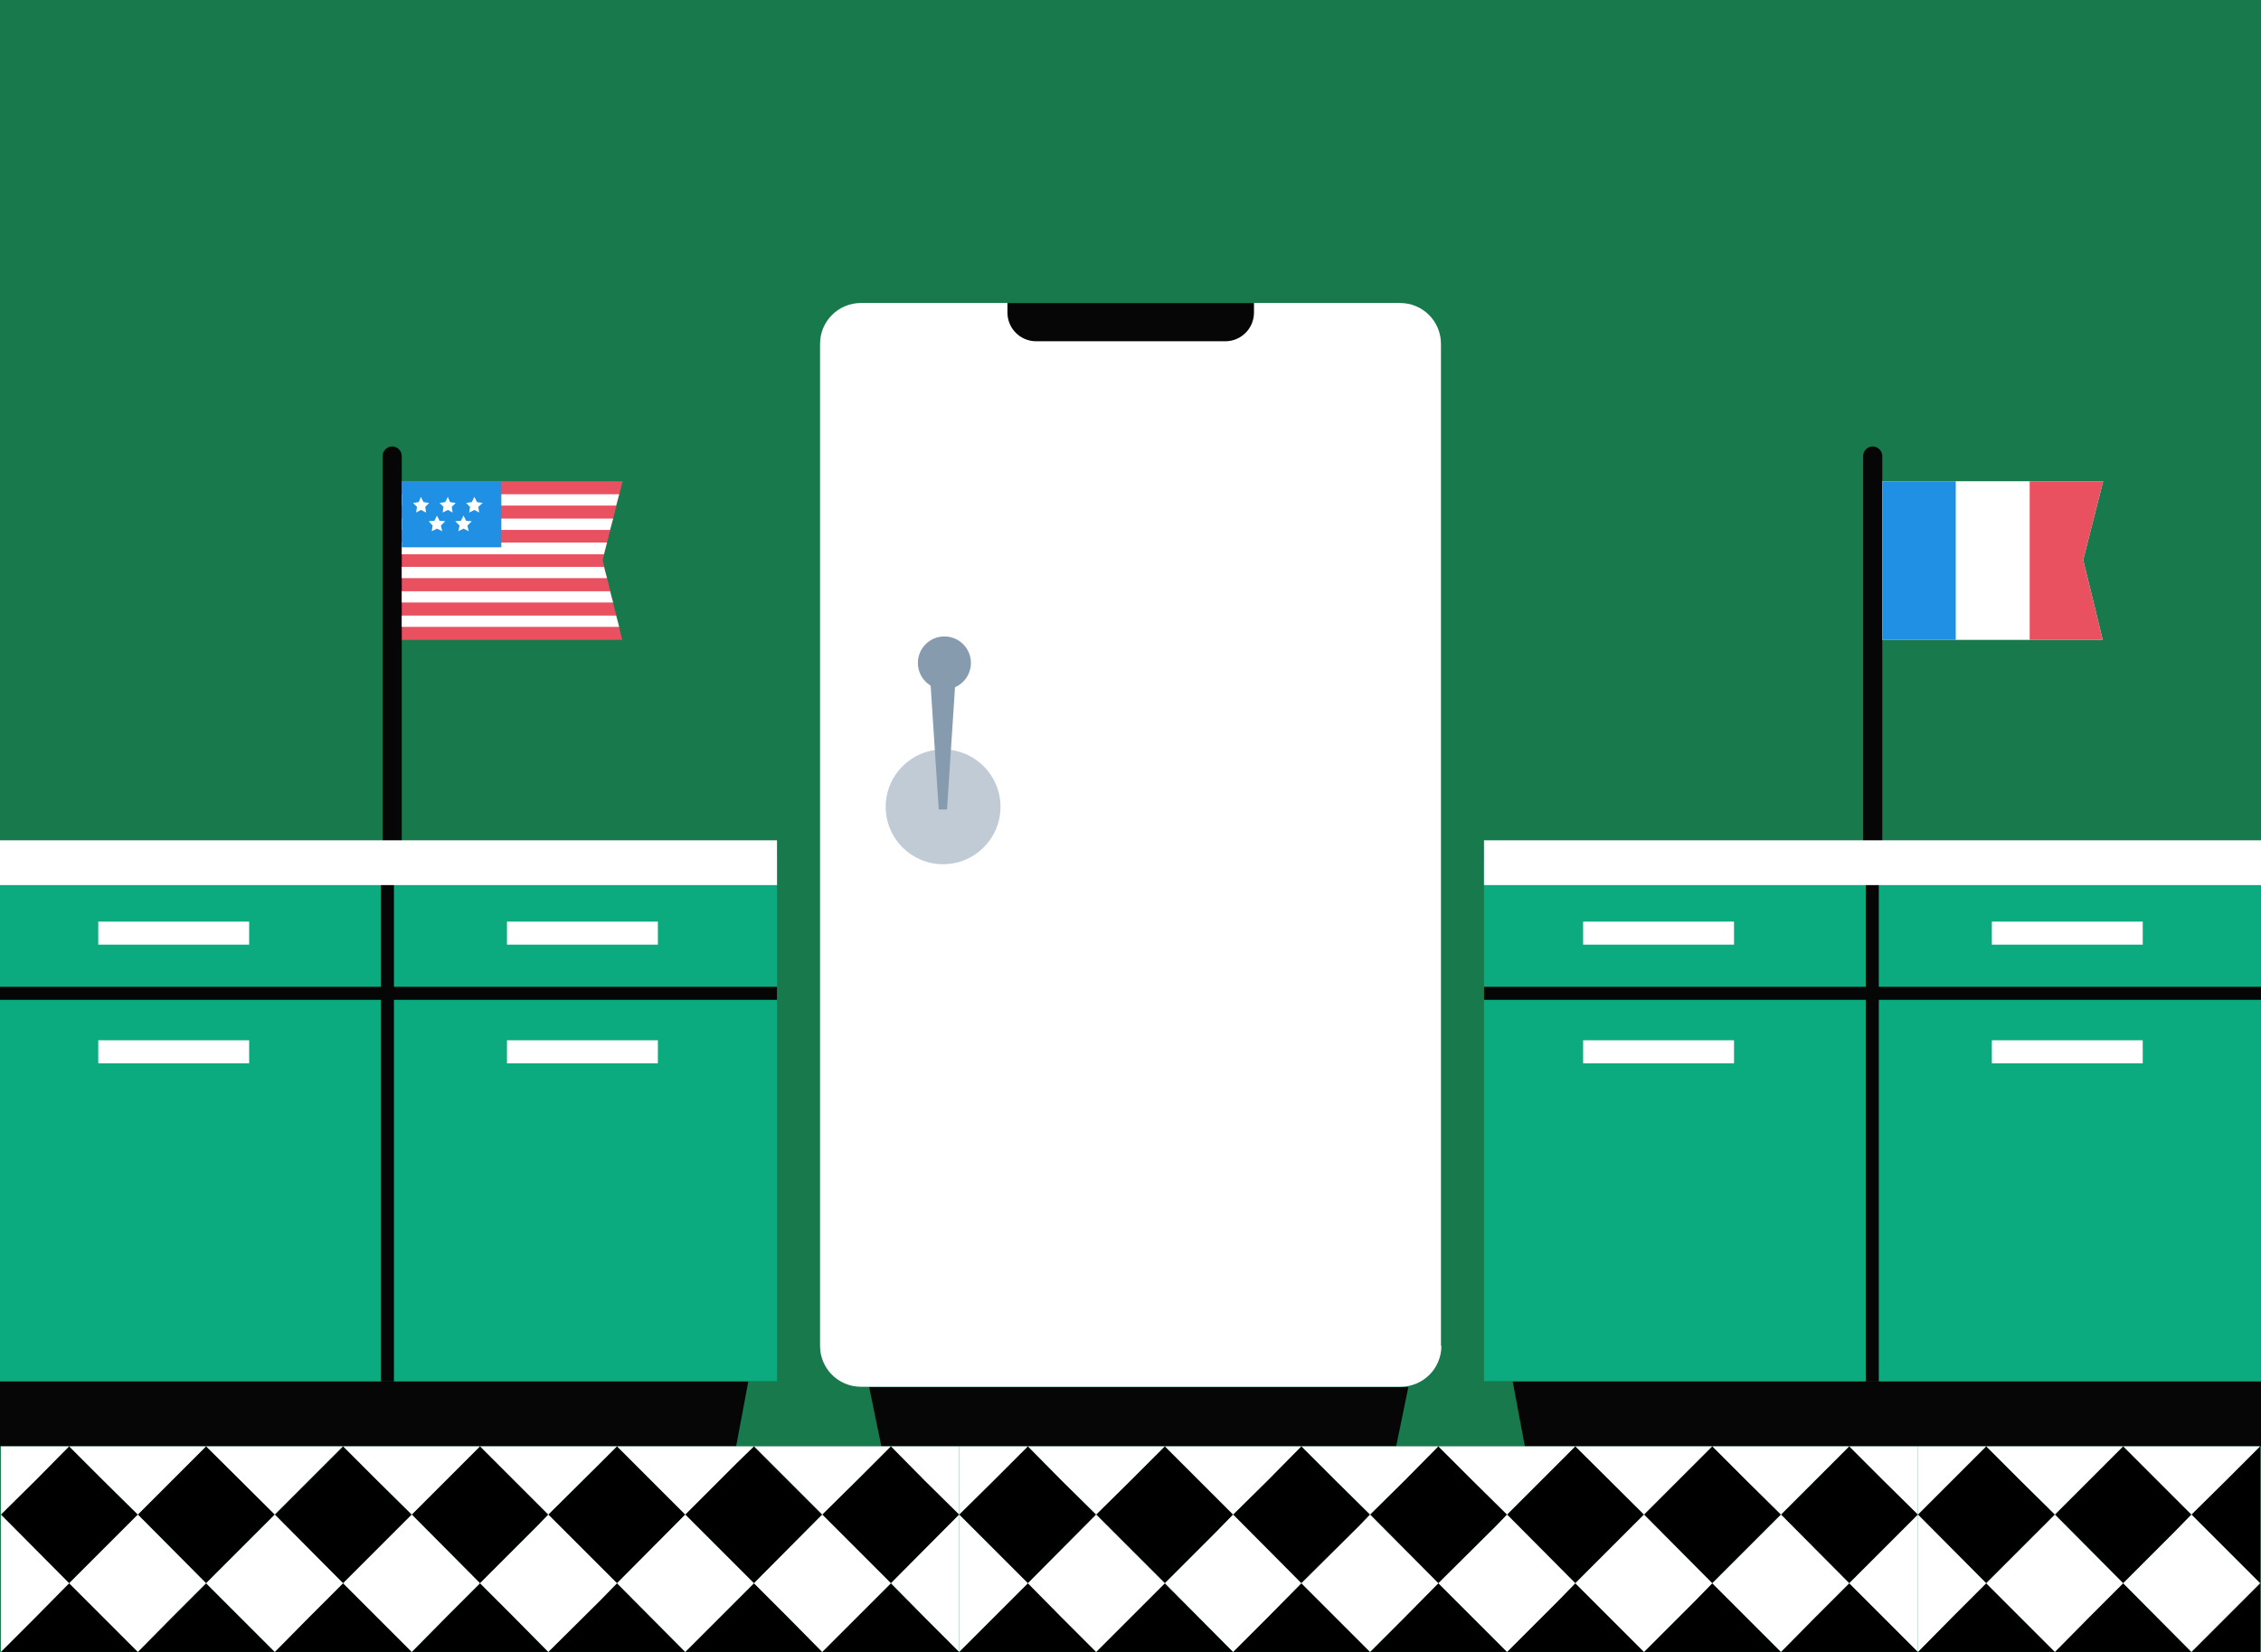 <?xml version="1.0" encoding="utf-8"?>
<!DOCTYPE svg PUBLIC "-//W3C//DTD SVG 1.1//EN" "http://www.w3.org/Graphics/SVG/1.1/DTD/svg11.dtd">
<svg version="1.1" xmlns="http://www.w3.org/2000/svg" xmlns:xlink="http://www.w3.org/1999/xlink" x="0px" y="0px" width="520px"
	 height="100%" viewBox="0 0 520 380" enable-background="new 0 0 520 380" xml:space="preserve" preserveAspectRatio="none">
<g id="FONDS">
	<rect fill="#187A4C" width="520" height="380"/>
</g>
<g id="ILLUS">
	<polygon fill="#E95060" points="91.6,110.7 143.2,110.7 138.6,128.8 143.1,147.2 91.6,147.2 	"/>
	<path fill="#060606" d="M92.4,193.6v-88.7c0-1.2-1-2.2-2.2-2.2s-2.2,1-2.2,2.2v88.7H92.4z"/>
	<polygon fill="#FFFFFF" points="432.1,110.7 483.7,110.7 479.1,128.8 483.6,147.2 432.1,147.2 	"/>
	<path fill="#060606" d="M432.9,193.6v-88.7c0-1.2-1-2.2-2.2-2.2s-2.2,1-2.2,2.2v88.7H432.9z"/>
	<polygon fill="#060606" points="321.1,332.7 202.7,332.7 199.9,319.1 323.9,319.1 	"/>
	<polygon fill="#060606" points="520,332.7 350.7,332.7 347.9,317.8 520,317.8 	"/>
	<polygon fill="#060606" points="0,332.7 169.3,332.7 172.1,317.8 0,317.8 	"/>
	<path fill="#FFFFFF" d="M331.5,309.6c0,5.2-4.2,9.4-9.4,9.4H198c-5.2,0-9.4-4.2-9.4-9.4V79.1c0-5.2,4.2-9.4,9.4-9.4H322
		c5.2,0,9.4,4.2,9.4,9.4V309.6z"/>
	<circle fill="#C0CBD6" cx="216.9" cy="185.6" r="13.2"/>
	<polygon fill="#869BAE" points="214,157.2 215.9,186.2 217.8,186.2 219.7,157.2 	"/>
	<path fill="#060606" d="M231.7,69.7c0,2,0,2.1,0,2.2c0,3.7,3,6.6,6.6,6.6h43.5c3.7,0,6.6-3,6.6-6.6c0-0.1,0-0.2,0-2.2H231.7z"/>
	<circle fill="#869BAE" cx="217.2" cy="152.5" r="6.1"/>
	<rect x="0" y="198" fill="#0CAB7F" width="178.7" height="119.7"/>
	<rect x="341.3" y="198" fill="#0CAB7F" width="178.7" height="119.7"/>
	<rect x="116.6" y="212" fill="#FFFFFF" width="34.7" height="5.3"/>
	<rect x="116.6" y="239.3" fill="#FFFFFF" width="34.7" height="5.3"/>
	<rect x="22.6" y="212" fill="#FFFFFF" width="34.7" height="5.3"/>
	<rect x="22.6" y="239.3" fill="#FFFFFF" width="34.7" height="5.3"/>
	<rect x="0" y="227" fill="#060606" width="178.7" height="3"/>
	<rect x="87.6" y="200" fill="#060606" width="3" height="117.8"/>
	<rect x="458.1" y="212" fill="#FFFFFF" width="34.7" height="5.3"/>
	<rect x="458.1" y="239.3" fill="#FFFFFF" width="34.7" height="5.3"/>
	<rect x="364.1" y="212" fill="#FFFFFF" width="34.7" height="5.3"/>
	<rect x="364.1" y="239.3" fill="#FFFFFF" width="34.7" height="5.3"/>
	<rect x="341.3" y="227" fill="#060606" width="178.7" height="3"/>
	<rect x="429.1" y="200" fill="#060606" width="3" height="117.8"/>
	<rect x="0" y="193.3" fill="#FFFFFF" width="178.7" height="10.3"/>
	<rect x="341.3" y="193.3" fill="#FFFFFF" width="178.7" height="10.3"/>
	<rect x="432.9" y="110.7" fill="#2090E4" width="16.9" height="36.5"/>
	<polygon fill="#E95060" points="466.8,147.2 483.6,147.2 479.1,128.8 483.7,110.7 466.8,110.7 	"/>
	<g>
		<polyline fill="#FFFFFF" points="92.4,144.2 142.4,144.2 141.7,141.6 92.4,141.6 92.4,138.6 141,138.6 140.3,136 92.4,136 
			92.4,133 139.6,133 138.9,130.4 92.4,130.4 92.4,127.5 138.9,127.5 139.6,124.8 92.4,124.8 92.4,121.9 140.3,121.9 141,119.3 
			92.4,119.3 92.4,116.3 141.7,116.3 142.4,113.7 92.4,113.7 		"/>
	</g>
	<rect x="92.4" y="110.7" fill="#2090E4" width="22.9" height="15.2"/>
	<g>
		<polygon fill="#FFFFFF" points="96.8,114.3 97.4,115.5 98.7,115.7 97.8,116.6 98,117.9 96.8,117.3 95.7,117.9 95.9,116.6 
			95,115.7 96.3,115.5 		"/>
		<polygon fill="#FFFFFF" points="103,114.3 103.5,115.5 104.8,115.7 103.9,116.6 104.1,117.9 103,117.3 101.8,117.9 102,116.6 
			101.1,115.7 102.4,115.5 		"/>
		<polygon fill="#FFFFFF" points="109.1,114.3 109.7,115.5 111,115.7 110,116.6 110.2,117.9 109.1,117.3 107.9,117.9 108.1,116.6 
			107.2,115.7 108.5,115.5 		"/>
		<polygon fill="#FFFFFF" points="100.5,118.6 101.1,119.8 102.4,119.9 101.4,120.9 101.7,122.2 100.5,121.6 99.3,122.2 99.5,120.9 
			98.6,119.9 99.9,119.8 		"/>
		<polygon fill="#FFFFFF" points="106.6,118.6 107.2,119.8 108.5,119.9 107.5,120.9 107.8,122.2 106.6,121.6 105.4,122.2 
			105.7,120.9 104.7,119.9 106,119.8 		"/>
	</g>
	<g>
		<polygon fill="none" points="141.9,364.2 141.9,364.2 126.1,348.4 		"/>
		<polygon fill="none" points="378.1,348.4 393.8,364.2 378.1,348.4 		"/>
		<polygon fill="none" points="299.3,364.2 299.3,364.2 291.5,372.1 		"/>
		<polygon fill="none" points="519.8,364.2 519.8,364.2 511.9,372.1 		"/>
		<polygon fill="none" points="330.8,364.2 330.8,364.2 323,372.1 		"/>
		<polygon fill="none" points="472.6,348.4 488.3,364.2 472.6,348.4 		"/>
		<polygon fill="none" points="78.9,364.2 78.9,364.2 71,372.1 		"/>
		<polygon fill="none" points="189.1,348.4 204.9,364.2 189.1,348.4 		"/>
		<polygon fill="none" points="78.9,364.2 78.9,364.2 63.2,348.4 		"/>
		<polygon fill="none" points="157.6,348.4 173.4,364.2 157.6,348.4 		"/>
		<polygon fill="none" points="31.7,348.4 47.4,364.2 31.7,348.4 		"/>
		<polygon fill="none" points="110.4,364.2 110.4,364.2 102.5,372.1 		"/>
		<polygon fill="none" points="78.9,332.7 78.9,332.7 71,340.6 		"/>
		<polygon fill="none" points="252.1,348.4 267.9,364.2 252.1,348.4 		"/>
		<polygon points="31.7,348.4 31.7,348.4 23.8,340.6 15.9,332.7 8.1,340.6 0.2,348.4 15.9,364.2 		"/>
		<polygon points="31.7,348.4 47.4,364.2 59.2,352.4 63.2,348.4 47.4,332.7 39.5,340.6 		"/>
		<polygon points="63.2,348.4 63.2,348.4 78.9,364.2 92,351.1 94.7,348.4 86.8,340.6 78.9,332.7 71,340.6 		"/>
		<polygon points="110.4,364.2 123.5,351.1 126.1,348.4 118.3,340.6 110.4,332.7 102.5,340.6 94.7,348.4 		"/>
		<polygon points="126.1,348.4 141.9,364.2 157.6,348.4 157.6,348.4 141.9,332.7 138,336.6 		"/>
		<polygon points="157.6,348.4 173.4,364.2 189.1,348.4 189.1,348.4 181.3,340.6 173.4,332.7 169.4,336.6 157.6,348.4 		"/>
		<polygon points="189.1,348.4 204.9,364.2 220.6,348.4 220.6,348.4 212.7,340.6 204.9,332.7 197,340.6 		"/>
		<polygon points="15.9,364.2 8.1,372.1 0.2,380 0.2,380 31.7,380 31.7,380 23.8,372.1 		"/>
		<polygon points="39.5,372.1 31.7,380 31.7,380 63.1,380 63.2,380 47.4,364.2 		"/>
		<polygon points="78.9,364.2 71,372.1 63.2,380 63.2,380 63.2,380 94.6,380 94.7,380 86.8,372.1 		"/>
		<polygon points="110.4,364.2 102.5,372.1 94.7,380 94.7,380 126.1,380 126.1,380 118.3,372.1 		"/>
		<polygon points="138,368.2 126.1,380 126.2,380 157.6,380 157.6,380 141.9,364.2 		"/>
		<polygon points="173.4,364.2 169.4,368.2 157.6,380 157.6,380 157.7,380 189.1,380 189.1,380 181.3,372.1 		"/>
		<polygon points="204.9,364.2 197,372.1 189.1,380 189.1,380 220.6,380 220.6,380 220.6,380 212.7,372.1 		"/>
		<polygon fill="#FFFFFF" points="15.9,332.7 0.2,332.7 0.2,348.4 8.1,340.6 		"/>
		<polygon fill="#FFFFFF" points="39.5,340.6 47.4,332.7 15.9,332.7 23.8,340.6 31.7,348.4 		"/>
		<polygon fill="#FFFFFF" points="63.2,348.4 71,340.6 78.9,332.7 47.4,332.7 63.2,348.4 		"/>
		
			<line fill="none" stroke="#FFFFFF" stroke-width="0" stroke-linecap="round" stroke-linejoin="round" x1="78.9" y1="332.7" x2="78.9" y2="332.7"/>
		<polygon fill="#FFFFFF" points="94.7,348.4 102.5,340.6 110.4,332.7 78.9,332.7 86.8,340.6 		"/>
		<polygon fill="#FFFFFF" points="126.1,348.4 138,336.6 141.9,332.7 110.4,332.7 118.3,340.6 		"/>
		<polygon fill="#FFFFFF" points="157.6,348.4 169.4,336.6 173.4,332.7 141.9,332.7 157.6,348.4 		"/>
		<polygon fill="#FFFFFF" points="189.1,348.4 197,340.6 204.9,332.7 173.4,332.7 181.3,340.6 		"/>
		<polygon fill="#FFFFFF" points="220.6,348.4 220.6,332.7 204.9,332.7 212.7,340.6 		"/>
		<polygon fill="#FFFFFF" points="15.9,364.2 0.2,348.4 0.2,380 8.1,372.1 		"/>
		<polygon fill="#FFFFFF" points="47.4,364.2 31.7,348.4 15.9,364.2 23.8,372.1 31.7,380 39.5,372.1 		"/>
		<polygon fill="#FFFFFF" points="71,372.1 78.9,364.2 63.2,348.4 59.2,352.4 47.4,364.2 63.2,380 63.2,380 		"/>
		<polygon fill="#FFFFFF" points="110.4,364.2 94.7,348.4 92,351.1 78.9,364.2 78.9,364.2 78.9,364.2 86.8,372.1 94.7,380 
			102.5,372.1 		"/>
		<polygon fill="#FFFFFF" points="141.9,364.2 126.1,348.4 123.5,351.1 110.4,364.2 110.4,364.2 118.3,372.1 126.1,380 138,368.2 		
			"/>
		<polygon fill="#FFFFFF" points="169.4,368.2 173.4,364.2 157.6,348.4 141.9,364.2 141.9,364.2 157.6,380 157.6,380 		"/>
		<polygon fill="#FFFFFF" points="204.9,364.2 189.1,348.4 173.4,364.2 181.3,372.1 189.1,380 197,372.1 		"/>
		<polygon fill="#FFFFFF" points="204.9,364.2 212.7,372.1 220.6,380 220.6,348.4 		"/>
		<polygon points="220.6,348.4 236.4,364.2 252.1,348.4 252.1,348.4 244.2,340.6 236.4,332.7 228.5,340.6 		"/>
		<polygon points="252.1,348.4 267.9,364.2 279.7,352.4 283.6,348.4 267.9,332.7 260,340.6 		"/>
		<polygon points="283.6,348.4 299.3,364.2 312.5,351.1 315.1,348.4 307.2,340.6 299.3,332.7 291.5,340.6 		"/>
		<polygon points="330.8,364.2 344,351.1 346.6,348.4 338.7,340.6 330.8,332.7 323,340.6 315.1,348.4 		"/>
		<polygon points="346.6,348.4 362.3,364.2 378.1,348.4 378.1,348.4 362.3,332.7 358.4,336.6 		"/>
		<polygon points="393.8,364.2 409.6,348.4 401.7,340.6 393.8,332.7 389.9,336.6 378.1,348.4 		"/>
		<polygon points="409.6,348.4 425.3,364.2 441.1,348.4 441.1,348.4 433.2,340.6 425.3,332.7 417.4,340.6 		"/>
		<polygon points="236.4,364.2 228.5,372.1 220.6,380 220.6,380 252.1,380 252.1,380 244.2,372.1 		"/>
		<polygon points="260,372.1 252.1,380 252.1,380 283.6,380 283.6,380 267.9,364.2 		"/>
		<polygon points="299.3,364.2 291.5,372.1 283.6,380 283.6,380 315.1,380 315.1,380 307.2,372.1 		"/>
		<polygon points="330.8,364.2 323,372.1 315.1,380 315.1,380 346.6,380 346.6,380 338.7,372.1 		"/>
		<polygon points="358.4,368.2 346.6,380 346.6,380 378.1,380 378.1,380 362.3,364.2 		"/>
		<polygon points="393.8,364.2 389.9,368.2 378.1,380 378.1,380 409.6,380 409.6,380 401.7,372.1 		"/>
		<polygon points="425.3,364.2 417.4,372.1 409.6,380 409.6,380 441,380 441.1,380 441.1,380 433.2,372.1 		"/>
		<polygon fill="#FFFFFF" points="220.6,348.4 228.5,340.6 236.4,332.7 220.6,332.7 220.6,348.4 		"/>
		<polygon fill="#FFFFFF" points="260,340.6 267.9,332.7 236.4,332.7 244.2,340.6 252.1,348.4 		"/>
		<polygon fill="#FFFFFF" points="291.5,340.6 299.3,332.7 267.9,332.7 283.6,348.4 		"/>
		<polygon fill="#FFFFFF" points="315.1,348.4 323,340.6 330.8,332.7 299.3,332.7 307.2,340.6 		"/>
		<polygon fill="#FFFFFF" points="346.6,348.4 358.4,336.6 362.3,332.7 330.8,332.7 338.7,340.6 		"/>
		<polygon fill="#FFFFFF" points="389.9,336.6 393.8,332.7 362.3,332.7 378.1,348.4 		"/>
		<polygon fill="#FFFFFF" points="409.6,348.4 417.4,340.6 425.3,332.7 393.8,332.7 401.7,340.6 		"/>
		<polygon fill="#FFFFFF" points="441.1,348.4 441.1,332.7 425.3,332.7 433.2,340.6 		"/>
		<polygon fill="#FFFFFF" points="236.4,364.2 220.6,348.4 220.6,380 228.5,372.1 		"/>
		<polygon fill="#FFFFFF" points="267.9,364.2 252.1,348.4 236.4,364.2 244.2,372.1 252.1,380 260,372.1 		"/>
		<polygon fill="#FFFFFF" points="299.3,364.2 283.6,348.4 279.7,352.4 267.9,364.2 283.6,380 291.5,372.1 		"/>
		<polygon fill="#FFFFFF" points="330.8,364.2 315.1,348.4 312.5,351.1 299.3,364.2 299.3,364.2 307.2,372.1 315.1,380 323,372.1 		
			"/>
		<polygon fill="#FFFFFF" points="362.3,364.2 346.6,348.4 344,351.1 330.8,364.2 330.8,364.2 338.7,372.1 346.6,380 358.4,368.2 		
			"/>
		<polygon fill="#FFFFFF" points="393.8,364.2 378.1,348.4 362.3,364.2 378.1,380 389.9,368.2 		"/>
		<polygon fill="#FFFFFF" points="425.3,364.2 409.6,348.4 393.8,364.2 401.7,372.1 409.6,380 417.4,372.1 		"/>
		<polygon fill="#FFFFFF" points="425.3,364.2 433.2,372.1 441.1,380 441.1,348.4 		"/>
		<polygon points="441.1,348.4 456.8,364.2 472.6,348.4 472.6,348.4 464.7,340.6 456.8,332.7 448.9,340.6 		"/>
		<polygon points="472.6,348.4 488.3,364.2 500.1,352.4 504,348.4 488.3,332.7 480.4,340.6 		"/>
		<polygon points="504,348.4 519.8,364.2 519.8,332.7 511.9,340.6 		"/>
		<polygon points="456.8,364.2 448.9,372.1 441.1,380 441.1,380 472.5,380 472.6,380 464.7,372.1 		"/>
		<polygon points="480.4,372.1 472.6,380 472.6,380 504,380 504,380 488.3,364.2 		"/>
		<polygon points="511.9,372.1 504,380 504.1,380 519.8,380 519.8,364.2 		"/>
		<polygon fill="#FFFFFF" points="441.1,348.4 448.9,340.6 456.8,332.7 441.1,332.7 441.1,348.4 		"/>
		<polygon fill="#FFFFFF" points="472.6,348.4 480.4,340.6 488.3,332.7 456.8,332.7 464.7,340.6 		"/>
		<polygon fill="#FFFFFF" points="511.9,340.6 519.8,332.7 488.3,332.7 504,348.4 		"/>
		<polygon fill="#FFFFFF" points="456.8,364.2 441.1,348.4 441.1,380 448.9,372.1 		"/>
		<polygon fill="#FFFFFF" points="488.3,364.2 472.6,348.4 456.8,364.2 464.7,372.1 472.6,380 480.4,372.1 		"/>
		<polygon fill="#FFFFFF" points="519.8,364.2 504,348.4 500.1,352.4 488.3,364.2 504,380 511.9,372.1 		"/>
	</g>
</g>
</svg>
